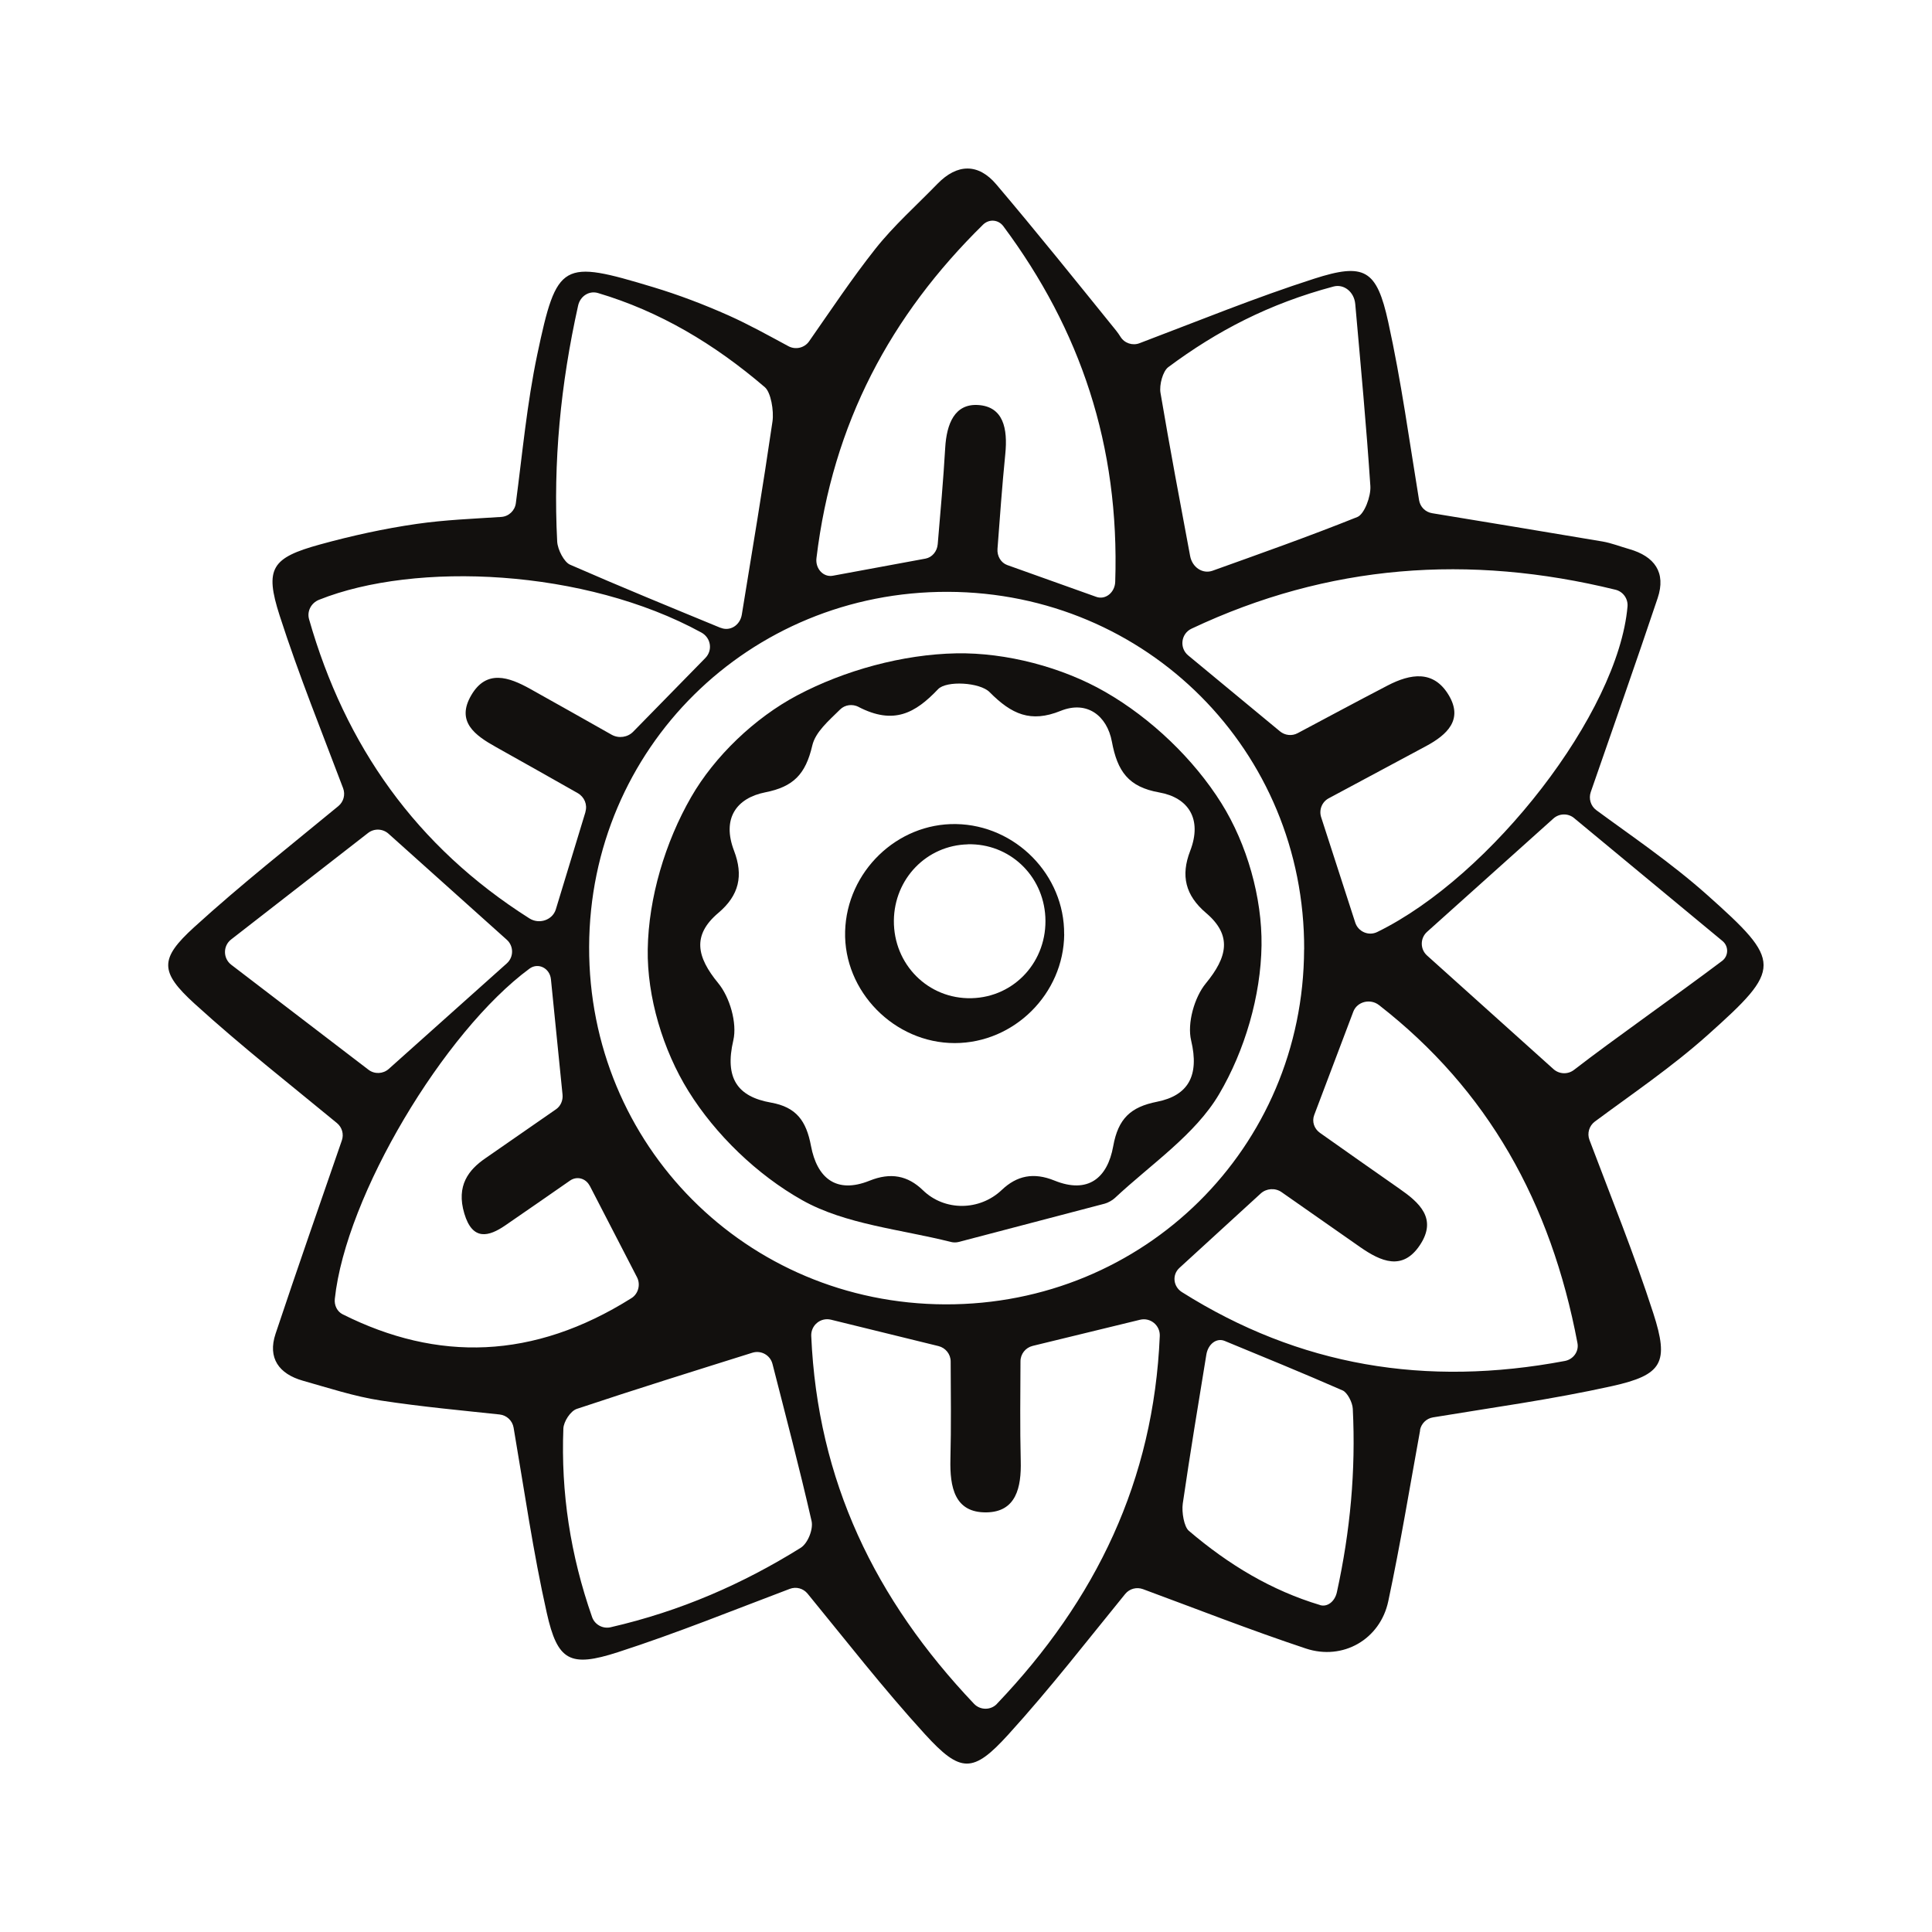 <svg viewBox="0 0 300 300" xmlns="http://www.w3.org/2000/svg" id="Pictos">
  <defs>
    <style>
      .cls-1 {
        fill: #12100e;
      }
    </style>
  </defs>
  <path d="M220.52,222.07c-1.58,8.67-3.05,17.65-4.95,26.57-1.26,5.93-7.05,9.25-12.8,7.34-8.63-2.87-17.08-6.19-25.29-9.22-.99-.36-2.09-.07-2.76.75-5.64,6.91-11.61,14.64-18.16,21.84-5.47,6.02-7.4,6-12.94-.07-6.48-7.1-12.39-14.71-18.22-21.82-.67-.82-1.78-1.12-2.77-.74-8.46,3.19-17.46,6.85-26.68,9.83-7.45,2.41-9.38,1.36-11.05-6.11-2.11-9.39-3.47-18.94-5.15-28.76-.19-1.09-1.07-1.92-2.17-2.04-5.65-.61-12.08-1.19-18.46-2.17-4.1-.63-8.1-1.95-12.11-3.08-3.68-1.05-5.49-3.5-4.22-7.29,3.39-10.17,6.93-20.28,10.29-30.01.34-.97.04-2.04-.76-2.7-6.94-5.73-14.77-11.86-22.1-18.53-5.45-4.96-5.46-6.98-.08-11.88,7.33-6.68,15.16-12.83,22.4-18.81.81-.67,1.11-1.78.74-2.77-3.22-8.54-6.88-17.57-9.86-26.82-2.37-7.35-1.22-8.97,6.25-11.03,4.94-1.36,9.98-2.47,15.05-3.2,4.37-.63,8.81-.8,13.1-1.08,1.17-.07,2.13-.97,2.28-2.14,1.02-7.73,1.73-15.51,3.33-23.1,3.05-14.43,3.82-14.72,18-10.44,3.98,1.2,7.9,2.7,11.7,4.39,3.15,1.41,6.18,3.1,9.3,4.78,1.1.59,2.48.27,3.2-.75,3.34-4.78,6.62-9.72,10.28-14.35,2.88-3.64,6.41-6.77,9.65-10.11,3.07-3.16,6.35-3.22,9.15.09,6.32,7.45,12.44,15.08,18.58,22.67.26.32.49.66.7.99.62,1,1.87,1.41,2.96.99,9.21-3.49,18.04-7.1,27.1-10.01,7.84-2.52,9.72-1.43,11.51,6.71,2.03,9.22,3.3,18.61,4.79,27.67.17,1.05.98,1.86,2.03,2.03,8.48,1.4,17.47,2.87,26.44,4.39,1.41.24,2.78.79,4.16,1.18,3.92,1.12,5.76,3.62,4.42,7.61-3.36,10.02-6.88,19.99-10.39,30.12-.35,1.02-.01,2.16.85,2.8,5.24,3.86,11.55,8.12,17.19,13.14,11.71,10.43,11.71,11.43.1,21.8-5.58,4.99-11.84,9.22-17.51,13.43-.88.66-1.22,1.82-.83,2.85,3.3,8.75,6.95,17.73,9.92,26.93,2.47,7.65,1.42,9.55-6.4,11.29-9.36,2.08-18.9,3.38-27.82,4.86-1.03.17-1.83.97-2.02,1.99ZM202.51,147.43c.1-30.81-24.42-55.43-55.31-55.53-30.92-.1-55.62,24.33-55.72,55.11-.1,30.81,24.42,55.43,55.3,55.53,30.91.1,55.62-24.34,55.72-55.12ZM143.72,86.74c1.01-.19,1.8-1.11,1.89-2.25.41-4.88.87-9.91,1.16-14.94.22-3.79,1.49-6.88,5.1-6.66,3.94.24,4.63,3.66,4.23,7.62-.5,4.98-.85,9.98-1.21,14.71-.09,1.13.54,2.17,1.51,2.52,4.74,1.69,9.2,3.29,13.83,4.94,1.42.51,2.88-.67,2.94-2.33.7-21.21-5.44-39.18-17.37-55.22-.78-1.05-2.22-1.16-3.16-.24-14.32,14.08-23.34,30.82-25.86,51.77-.2,1.64,1.07,3.01,2.54,2.74,4.76-.88,9.38-1.73,14.4-2.66ZM154.8,264.57c15.42-16.17,24.34-34.69,25.29-57.12.07-1.65-1.46-2.91-3.06-2.52-5.62,1.37-11.03,2.68-16.68,4.06-1.1.27-1.89,1.25-1.89,2.39-.02,5.07-.09,10.27.04,15.47.11,4.12-.72,7.92-5.31,7.99-4.98.08-5.71-3.94-5.61-8.24.13-5.16.06-10.32.04-15.19,0-1.13-.79-2.12-1.89-2.39-5.73-1.41-11.13-2.73-16.7-4.1-1.61-.39-3.13.87-3.06,2.53.98,22.47,9.89,40.91,25.28,57.12.96,1.01,2.6,1.02,3.56,0ZM90.9,126.06c.34-1.12-.15-2.31-1.2-2.91-4.19-2.37-8.42-4.77-12.67-7.14-3.27-1.82-6.26-3.95-3.85-8.06,2.36-4.04,5.83-2.82,9.11-1,4.31,2.4,8.6,4.83,12.69,7.14,1.09.61,2.48.41,3.34-.47,3.92-4,7.58-7.75,11.2-11.44,1.18-1.2.88-3.14-.61-3.96-18.11-9.91-44.37-11.08-59.36-5.09-1.24.49-1.91,1.79-1.56,3.02,5.6,19.62,16.61,35.31,34.22,46.46,1.52.96,3.59.26,4.1-1.41,1.55-5.08,3.03-9.96,4.61-15.15ZM213.86,144.72c17.74-8.67,37.42-34.03,38.86-50.55.1-1.21-.7-2.32-1.88-2.6-22.72-5.57-44.59-3.97-65.82,6.05-1.64.77-1.92,2.99-.52,4.15,4.75,3.93,9.38,7.76,14.25,11.79.77.64,1.86.76,2.74.29,4.03-2.14,8.97-4.8,13.95-7.39,3.59-1.87,7.19-2.46,9.54,1.52,2.21,3.74-.2,6.08-3.55,7.88-5.09,2.73-10.18,5.46-15.11,8.1-1.05.56-1.54,1.8-1.17,2.94,1.82,5.62,3.56,11,5.29,16.35.46,1.43,2.08,2.13,3.42,1.47ZM244.95,208.56c-4.14-21.9-13.95-39.36-30.82-52.49-1.36-1.06-3.4-.54-3.99,1.02-2.07,5.47-4.04,10.69-6.07,16.05-.38,1-.02,2.12.88,2.76,4.07,2.87,8.18,5.78,12.32,8.66,3.12,2.17,5.96,4.65,3.21,8.78-2.7,4.06-6.08,2.52-9.23.34-4.15-2.89-8.29-5.8-12.24-8.56-.99-.7-2.36-.6-3.24.2-4.39,4.02-8.49,7.77-12.63,11.56-1.17,1.07-.97,2.9.39,3.76,18.24,11.49,37.85,14.76,59.46,10.69,1.33-.25,2.2-1.49,1.96-2.76ZM91.56,184.12c-.6-1.16-1.98-1.53-3.03-.81-3.33,2.31-6.7,4.66-10.07,6.97-2.54,1.74-5.08,2.46-6.36-1.84-1.3-4.36.69-6.81,3.28-8.59,3.73-2.58,7.46-5.18,10.97-7.61.71-.49,1.09-1.38,1-2.27-.63-6.23-1.22-12.1-1.8-17.9-.17-1.74-1.98-2.65-3.33-1.66-13.3,9.81-28.53,35.27-30.23,51.28-.11,1,.37,1.97,1.21,2.39,14.73,7.39,29.63,7.07,44.86-2.51,1.05-.66,1.44-2.1.86-3.23-2.45-4.74-4.81-9.3-7.35-14.23ZM78.69,145.92c-5.83-5.23-11.76-10.54-18.36-16.46-.89-.8-2.23-.85-3.17-.12-6.53,5.08-13.48,10.48-21.27,16.54-1.28.99-1.27,2.93.01,3.92,7.97,6.1,14.9,11.4,21.32,16.31.94.72,2.27.66,3.15-.13,6.63-5.93,12.56-11.23,18.32-16.38,1.1-.98,1.1-2.7,0-3.68ZM244.35,126.97c-.94-.72-2.27-.66-3.15.14-7.19,6.45-13.58,12.18-19.61,17.59-1.09.98-1.09,2.69,0,3.67,6.27,5.63,12.61,11.33,19.63,17.64.89.8,2.23.86,3.18.13,6.22-4.81,15.9-11.57,23.01-16.93,1.02-.77,1.04-2.28.06-3.09l-23.12-19.15ZM111.9,97.48c1.45.6,3.02-.38,3.29-2.05,1.59-9.74,3.28-19.84,4.76-29.98.24-1.68-.25-4.53-1.19-5.33-7.88-6.75-16.35-11.78-25.91-14.62-1.35-.4-2.75.46-3.08,1.95-2.72,12.22-3.89,24.28-3.25,36.64.07,1.28,1.09,3.2,1.99,3.59,7.93,3.47,15.91,6.73,23.38,9.81ZM210.44,47.19c-.17-1.86-1.75-3.13-3.37-2.7-10.02,2.67-18.11,6.9-25.66,12.52-.85.63-1.42,2.76-1.21,3.99,1.45,8.57,3.06,17.11,4.6,25.33.33,1.78,1.95,2.84,3.49,2.29,7.22-2.59,14.9-5.3,22.48-8.34,1.08-.43,2.12-3.2,2.02-4.79-.61-9.21-1.47-18.41-2.35-28.31ZM119.95,211.79c-.35-1.37-1.77-2.16-3.12-1.74-8.75,2.75-18.04,5.64-27.26,8.72-1,.33-2.04,1.98-2.09,3.04-.39,9.94,1.08,19.63,4.46,29.29.41,1.17,1.66,1.86,2.87,1.58,10.96-2.52,20.58-6.77,29.51-12.33,1.13-.7,1.99-2.91,1.7-4.17-1.89-8.28-4.06-16.52-6.07-24.39ZM204.98,249.24c1.13.34,2.29-.55,2.61-2,2.08-9.49,2.95-18.88,2.47-28.49-.05-1.01-.86-2.53-1.57-2.84-6.21-2.72-12.46-5.27-18.32-7.69-1.26-.52-2.58.47-2.85,2.13-1.23,7.52-2.52,15.3-3.66,23.12-.19,1.33.2,3.6.94,4.23,6.21,5.3,12.87,9.28,20.38,11.53Z" class="cls-1"></path>
  <path d="M148.87,192.85c-.4.1-.81.1-1.21,0-7.83-1.97-16.39-2.72-23.08-6.48-7.02-3.94-13.49-10.21-17.66-16.91-3.98-6.39-6.46-14.67-6.34-22.07.13-7.97,2.7-16.6,6.74-23.62,3.64-6.33,9.87-12.3,16.48-15.8,7.33-3.88,16.36-6.36,24.7-6.52,7.75-.14,16.47,2.16,23.12,5.99,7.14,4.1,13.75,10.44,18.03,17.27,3.99,6.37,6.34,14.68,6.24,22.1-.11,7.8-2.58,16.3-6.6,23.11-3.71,6.28-10.57,10.86-16.18,16.11-.37.35-1.07.74-1.56.87-7.56,1.99-15.12,3.97-22.68,5.95ZM133.33,109.77c-.96-.49-2.13-.35-2.89.41-1.78,1.76-3.82,3.48-4.31,5.59-1.04,4.47-2.94,6.4-7.29,7.26-4.5.89-6.77,4.08-4.86,9.07,1.47,3.85.81,6.91-2.43,9.65-4.12,3.48-3.36,6.86-.02,10.92,1.79,2.17,2.96,6.19,2.34,8.87-1.37,5.86.63,8.75,5.84,9.67,3.94.7,5.49,2.83,6.22,6.73.93,4.95,3.89,7.49,9.09,5.4,3.28-1.32,5.93-.81,8.29,1.48,3.39,3.29,8.83,3.21,12.25-.05,2.34-2.22,4.94-2.77,8.18-1.45,5.19,2.1,8.23-.37,9.12-5.34.77-4.28,2.7-6.09,6.8-6.9,4.82-.96,6.61-4.01,5.3-9.51-.64-2.67.5-6.71,2.28-8.87,3.32-4.04,4.16-7.43.04-10.93-3.22-2.74-3.96-5.79-2.47-9.64,1.92-4.98-.3-8.28-4.8-9.08-4.8-.85-6.5-3.28-7.36-7.9-.74-3.97-3.83-6.44-7.97-4.76-4.63,1.87-7.59.54-11.02-2.92-1.51-1.52-6.7-1.82-8-.45-3.56,3.75-6.9,5.56-12.33,2.76Z" class="cls-1"></path>
  <path d="M165.25,145.07c-.08,9.24-7.77,16.89-16.99,16.9-9.39.01-17.29-8.04-17.03-17.35.26-9.27,8.07-16.82,17.23-16.66,9.25.16,16.86,7.92,16.78,17.11ZM150.29,131.11c-6.4.15-11.42,5.33-11.49,11.83-.06,6.82,5.33,12.22,12.05,12.06,6.72-.16,11.83-5.79,11.47-12.63-.35-6.49-5.61-11.42-12.03-11.27Z" class="cls-1"></path>
</svg>